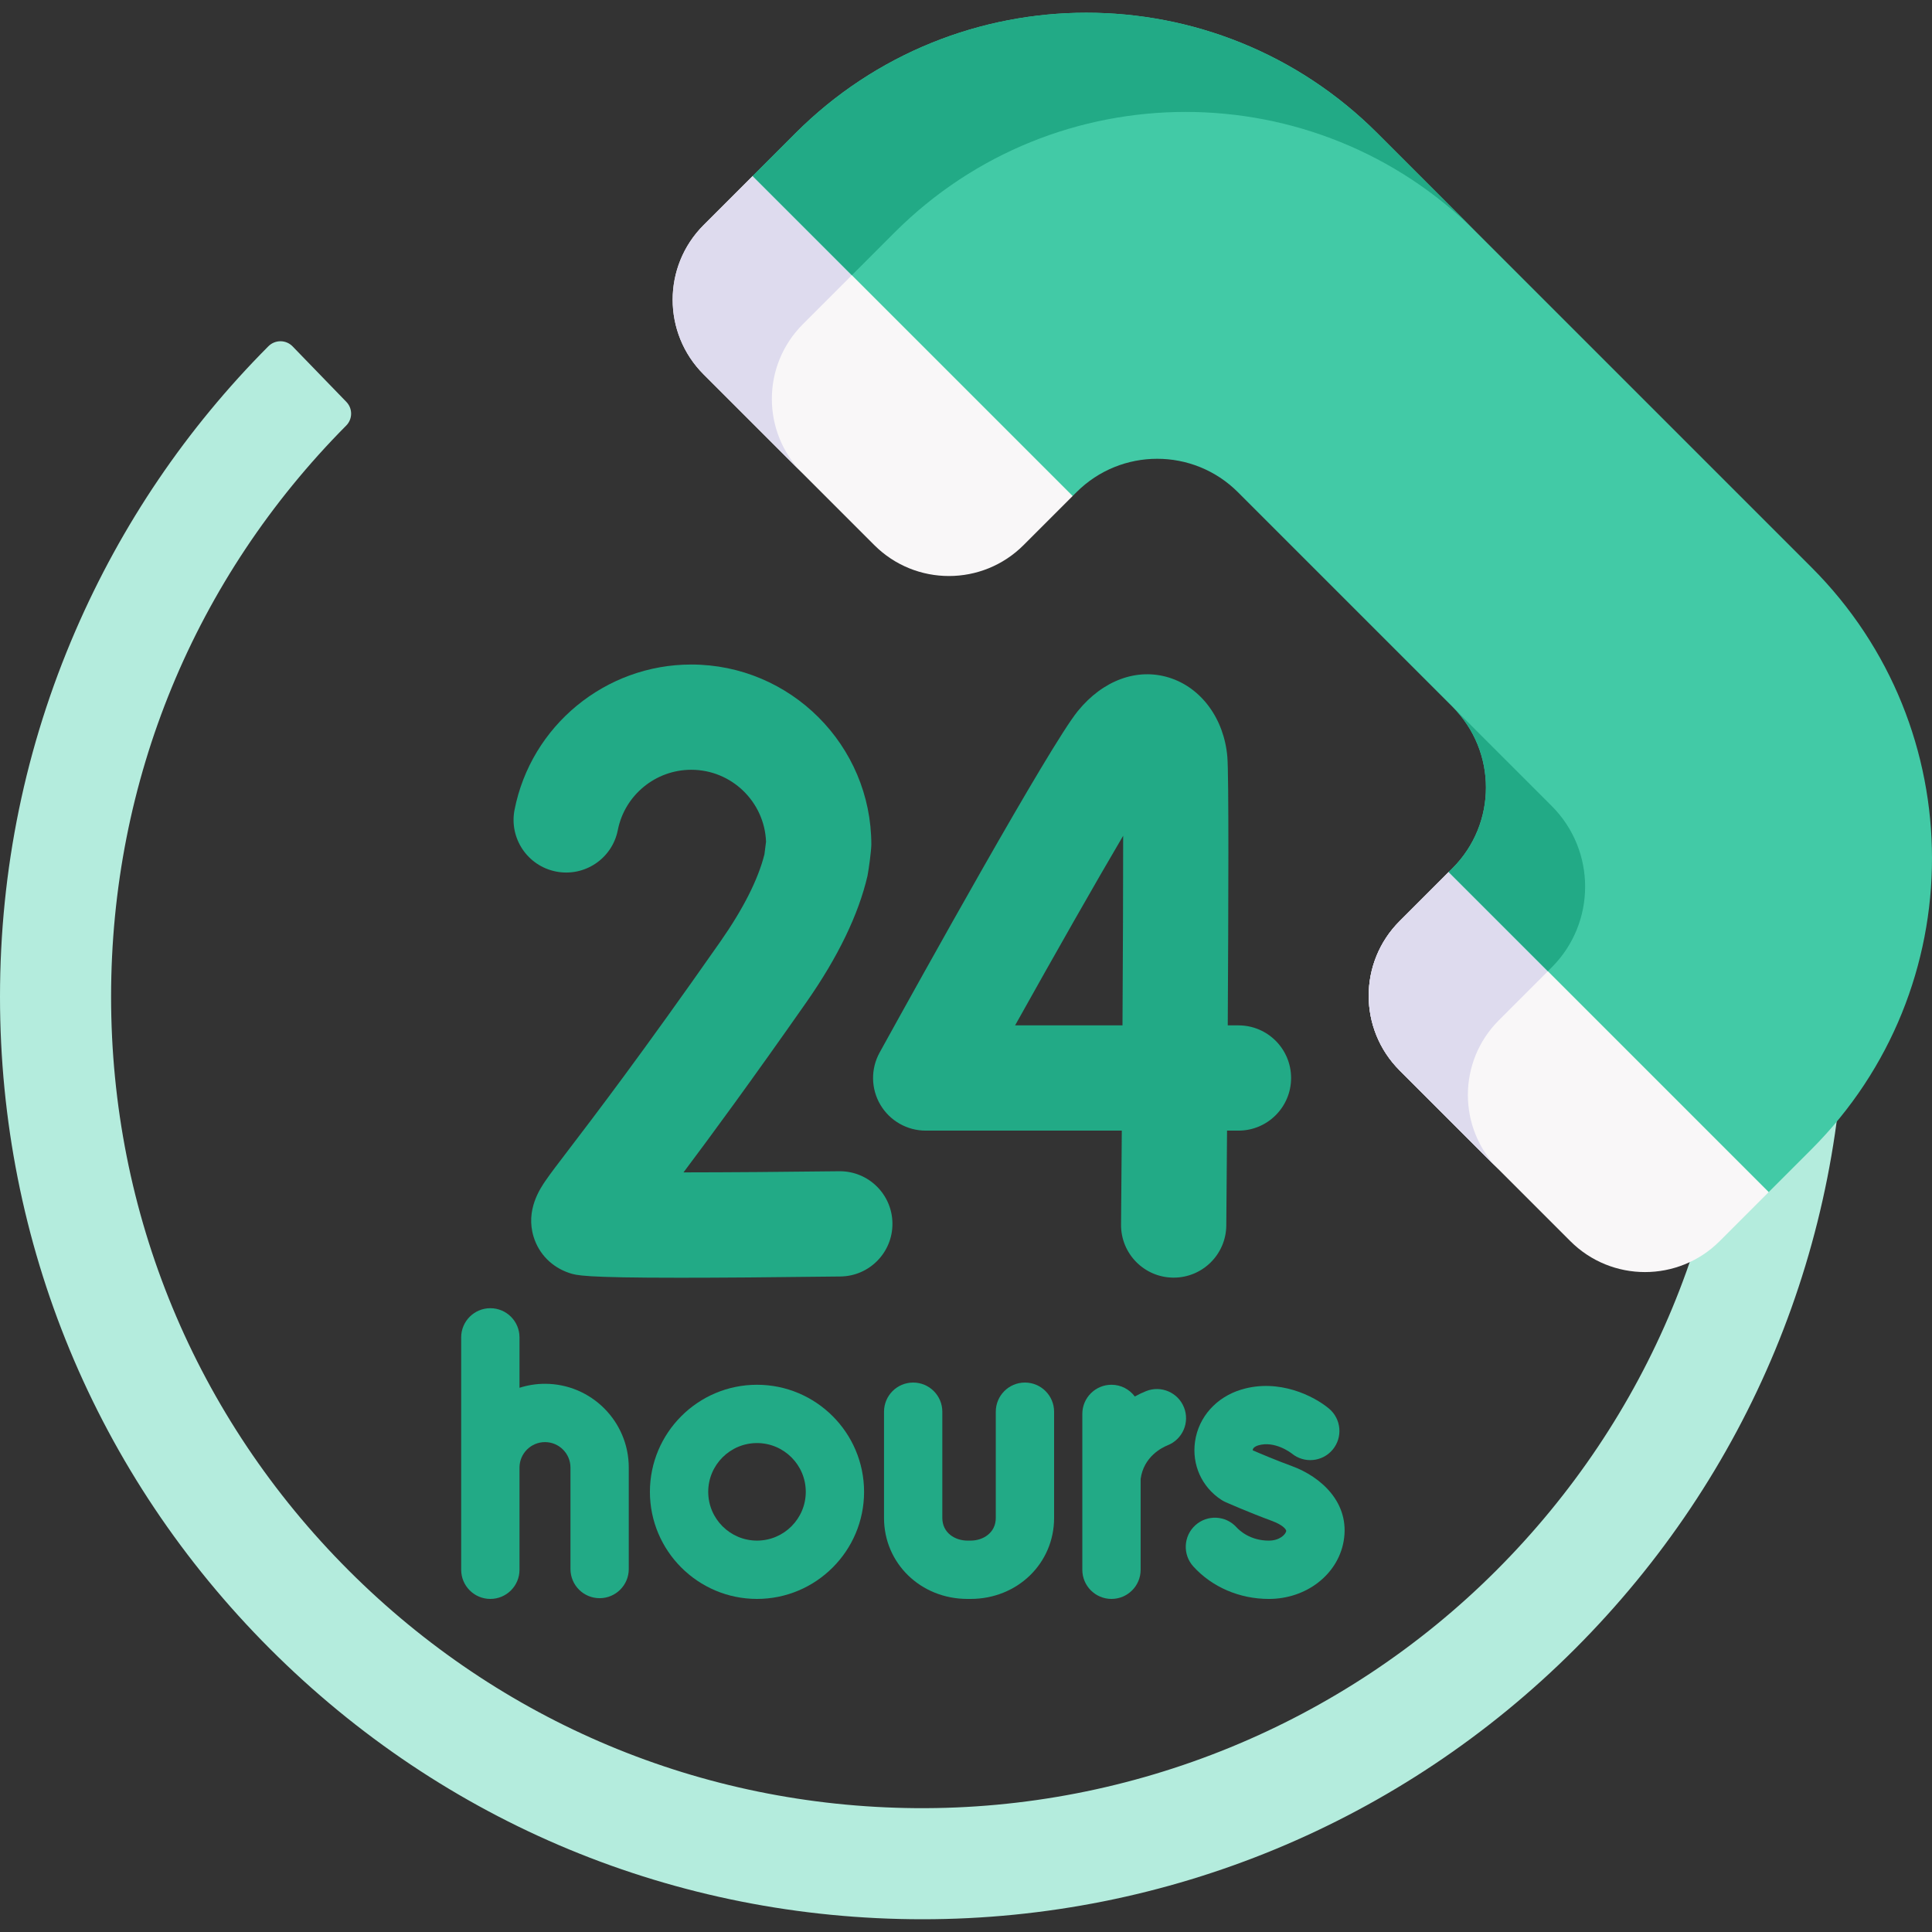 <svg width="120" height="120" viewBox="0 0 120 120" fill="none" xmlns="http://www.w3.org/2000/svg">
<rect x="0" y="0" width="120" height="120" fill="#333333" stroke="none"/>
<g clip-path="url(#clip0_167_1485)">
<path d="M21.512 24.961C21.91 25.371 21.908 26.024 21.506 26.43C12.079 35.929 6.9 48.488 6.9 61.911C6.9 75.373 12.142 88.028 21.661 97.547C31.08 106.966 43.57 112.198 56.873 112.307C70.362 112.417 83.396 107.086 92.934 97.547C102.427 88.055 107.666 75.443 107.695 62.023C107.699 60.166 109.107 58.562 110.961 58.465C112.95 58.362 114.595 59.944 114.595 61.911C114.595 77.216 108.635 91.605 97.812 102.427C87.053 113.185 72.512 119.208 57.298 119.208C41.993 119.208 27.604 113.248 16.782 102.426C5.96 91.604 0 77.216 0 61.911C0 54.016 1.577 46.368 4.687 39.179C7.549 32.566 11.576 26.626 16.668 21.509C17.085 21.09 17.764 21.091 18.175 21.516L21.512 24.961Z" fill="#B4ECDD"/>
<path d="M43.701 23.254L54.303 33.856C56.865 36.418 61.016 36.418 63.577 33.856L66.625 30.808L64.37 17.737L46.749 10.933L43.701 13.98C41.14 16.542 41.14 20.693 43.701 23.254Z" fill="#F9F7F8"/>
<path d="M43.701 13.98L46.749 10.933L64.37 17.737L52.91 17.094L49.863 20.141C47.301 22.703 47.301 26.854 49.863 29.415L43.702 23.254C41.14 20.693 41.14 16.542 43.701 13.98Z" fill="#DEDBEE"/>
<path d="M86.933 57.212L89.98 54.164L105.327 58.695L96.141 60.325L93.094 63.373C90.532 65.935 90.532 70.085 93.094 72.647L86.933 66.486C84.371 63.924 84.371 59.773 86.933 57.212Z" fill="#D2CFE9"/>
<path d="M86.933 66.486L97.537 77.09C100.098 79.651 104.249 79.651 106.811 77.09L109.858 74.042L105.327 58.695L89.98 54.164L86.933 57.212C84.371 59.773 84.371 63.924 86.933 66.486Z" fill="#F9F7F8"/>
<path d="M86.933 57.212L89.98 54.164L107.601 60.968L96.142 60.325L93.094 63.373C90.532 65.934 90.532 70.085 93.094 72.647L86.933 66.486C84.371 63.924 84.371 59.773 86.933 57.212Z" fill="#DEDBEE"/>
<path d="M76.892 30.574L90.217 43.898C92.987 46.669 92.987 51.156 90.217 53.926L89.98 54.163L109.858 74.042L112.514 71.385C122.495 61.405 122.495 45.219 112.514 35.239L85.552 8.276C75.571 -1.704 59.386 -1.704 49.405 8.276L46.749 10.933L66.625 30.808L66.86 30.574C69.63 27.803 74.122 27.803 76.892 30.574Z" fill="#42CAA6"/>
<path d="M90.217 43.898L96.378 50.059C99.148 52.83 99.148 57.317 96.378 60.087L96.141 60.325L89.98 54.164L90.217 53.926C92.987 51.156 92.987 46.669 90.217 43.898Z" fill="#22AA86"/>
<path d="M49.405 8.276C59.386 -1.704 75.571 -1.704 85.552 8.276L91.713 14.437C81.732 4.457 65.547 4.457 55.566 14.437L52.91 17.094L46.749 10.933L49.405 8.276Z" fill="#22AA86"/>
<path d="M72.9 79.356C72.89 79.356 72.881 79.356 72.871 79.356C71.066 79.341 69.615 77.865 69.631 76.06C69.647 74.275 69.662 72.292 69.677 70.225H57.496C56.34 70.225 55.269 69.614 54.681 68.618C54.094 67.623 54.076 66.39 54.634 65.378C57.081 60.943 65.199 46.308 66.947 44.163C68.507 42.248 70.625 41.472 72.609 42.086C74.613 42.707 76.036 44.644 76.234 47.022C76.326 48.13 76.302 56.21 76.258 63.688H76.924C78.729 63.688 80.192 65.151 80.192 66.957C80.192 68.762 78.729 70.225 76.924 70.225H76.214C76.195 72.88 76.177 75.025 76.167 76.116C76.152 77.911 74.691 79.356 72.9 79.356ZM63.049 63.688H69.72C69.746 59.245 69.763 54.961 69.762 51.911C68.032 54.847 65.568 59.18 63.049 63.688Z" fill="#22AA86"/>
<path d="M42.234 79.363C36.246 79.363 35.8 79.214 35.364 79.069C34.281 78.708 33.472 77.888 33.144 76.821C32.633 75.159 33.549 73.825 33.893 73.322C34.202 72.873 34.651 72.286 35.33 71.396C36.902 69.338 39.828 65.506 44.732 58.5C46.164 56.453 47.088 54.626 47.48 53.066L47.58 52.279C47.485 49.8 45.438 47.812 42.935 47.812C40.719 47.812 38.8 49.387 38.374 51.556C38.027 53.327 36.309 54.481 34.538 54.133C32.766 53.785 31.613 52.067 31.96 50.296C32.987 45.069 37.603 41.275 42.935 41.275C49.103 41.275 54.12 46.293 54.12 52.461C54.105 52.945 53.97 53.917 53.883 54.395C53.324 56.806 52.047 59.448 50.088 62.248C46.666 67.136 44.189 70.508 42.454 72.819C45.287 72.816 48.809 72.79 52.122 72.748C52.136 72.748 52.15 72.748 52.164 72.748C53.95 72.748 55.409 74.184 55.431 75.976C55.454 77.781 54.009 79.262 52.204 79.285C47.8 79.34 44.589 79.363 42.234 79.363Z" fill="#22AA86"/>
<path d="M63.66 85.873C62.66 85.873 61.85 86.684 61.85 87.684V94.281C61.85 95.206 61.063 95.69 60.287 95.69H60.092C59.316 95.69 58.529 95.206 58.529 94.281V87.684C58.529 86.684 57.719 85.873 56.718 85.873C55.718 85.873 54.908 86.684 54.908 87.684V94.281C54.908 97.102 57.185 99.312 60.092 99.312H60.287C63.194 99.312 65.472 97.102 65.472 94.281V87.684C65.471 86.684 64.66 85.873 63.66 85.873Z" fill="#22AA86"/>
<path d="M80.271 91.073C79.222 90.686 78.237 90.268 77.81 90.082C77.809 90.074 77.809 90.063 77.811 90.049C77.828 89.935 77.951 89.836 78.148 89.776C79.174 89.467 80.184 90.239 80.233 90.278C80.999 90.908 82.131 90.805 82.77 90.045C83.413 89.279 83.314 88.137 82.549 87.493C81.63 86.721 79.449 85.602 77.103 86.308C75.547 86.777 74.444 88.013 74.226 89.535C74.019 90.977 74.645 92.364 75.859 93.156C75.939 93.208 76.023 93.254 76.11 93.293C76.166 93.318 77.508 93.915 79.017 94.472C79.669 94.712 79.906 95 79.888 95.101C79.853 95.3 79.489 95.691 78.809 95.691C77.644 95.691 76.979 95.056 76.802 94.862C76.131 94.121 74.986 94.064 74.244 94.736C73.503 95.407 73.447 96.552 74.118 97.294C75.281 98.577 76.991 99.313 78.809 99.313C81.13 99.313 83.084 97.809 83.454 95.738C83.885 93.32 82.009 91.714 80.271 91.073Z" fill="#22AA86"/>
<path d="M73.539 87.415C73.168 86.486 72.114 86.034 71.185 86.405C70.955 86.497 70.72 86.609 70.486 86.739C70.155 86.297 69.63 86.01 69.036 86.01C68.036 86.01 67.225 86.82 67.225 87.82V97.501C67.225 98.501 68.036 99.312 69.036 99.312C70.036 99.312 70.847 98.501 70.847 97.501V91.862C71.035 90.471 72.177 89.908 72.528 89.768C73.457 89.397 73.91 88.344 73.539 87.415Z" fill="#22AA86"/>
<path d="M47.018 86.01C43.35 86.01 40.367 88.994 40.367 92.661C40.367 96.329 43.35 99.312 47.018 99.312C50.685 99.312 53.669 96.329 53.669 92.661C53.669 88.993 50.685 86.01 47.018 86.01ZM47.018 95.69C45.348 95.69 43.989 94.332 43.989 92.661C43.989 90.99 45.347 89.631 47.018 89.631C48.689 89.631 50.048 90.99 50.048 92.661C50.048 94.332 48.688 95.69 47.018 95.69Z" fill="#22AA86"/>
<path d="M33.85 85.95C33.298 85.95 32.767 86.038 32.267 86.198V83.066C32.267 82.066 31.456 81.255 30.456 81.255C29.456 81.255 28.645 82.066 28.645 83.066V97.501C28.645 98.501 29.456 99.312 30.456 99.312C31.456 99.312 32.267 98.501 32.267 97.501V91.155C32.267 90.282 32.977 89.572 33.85 89.572C34.723 89.572 35.433 90.282 35.433 91.155V97.455C35.433 98.455 36.243 99.266 37.244 99.266C38.244 99.266 39.054 98.455 39.054 97.455V91.155C39.055 88.285 36.72 85.95 33.85 85.95Z" fill="#22AA86"/>
</g>
<defs>
<clipPath id="clip0_167_1485">
<rect width="120" height="120" fill="white"/>
</clipPath>
</defs>
</svg>
